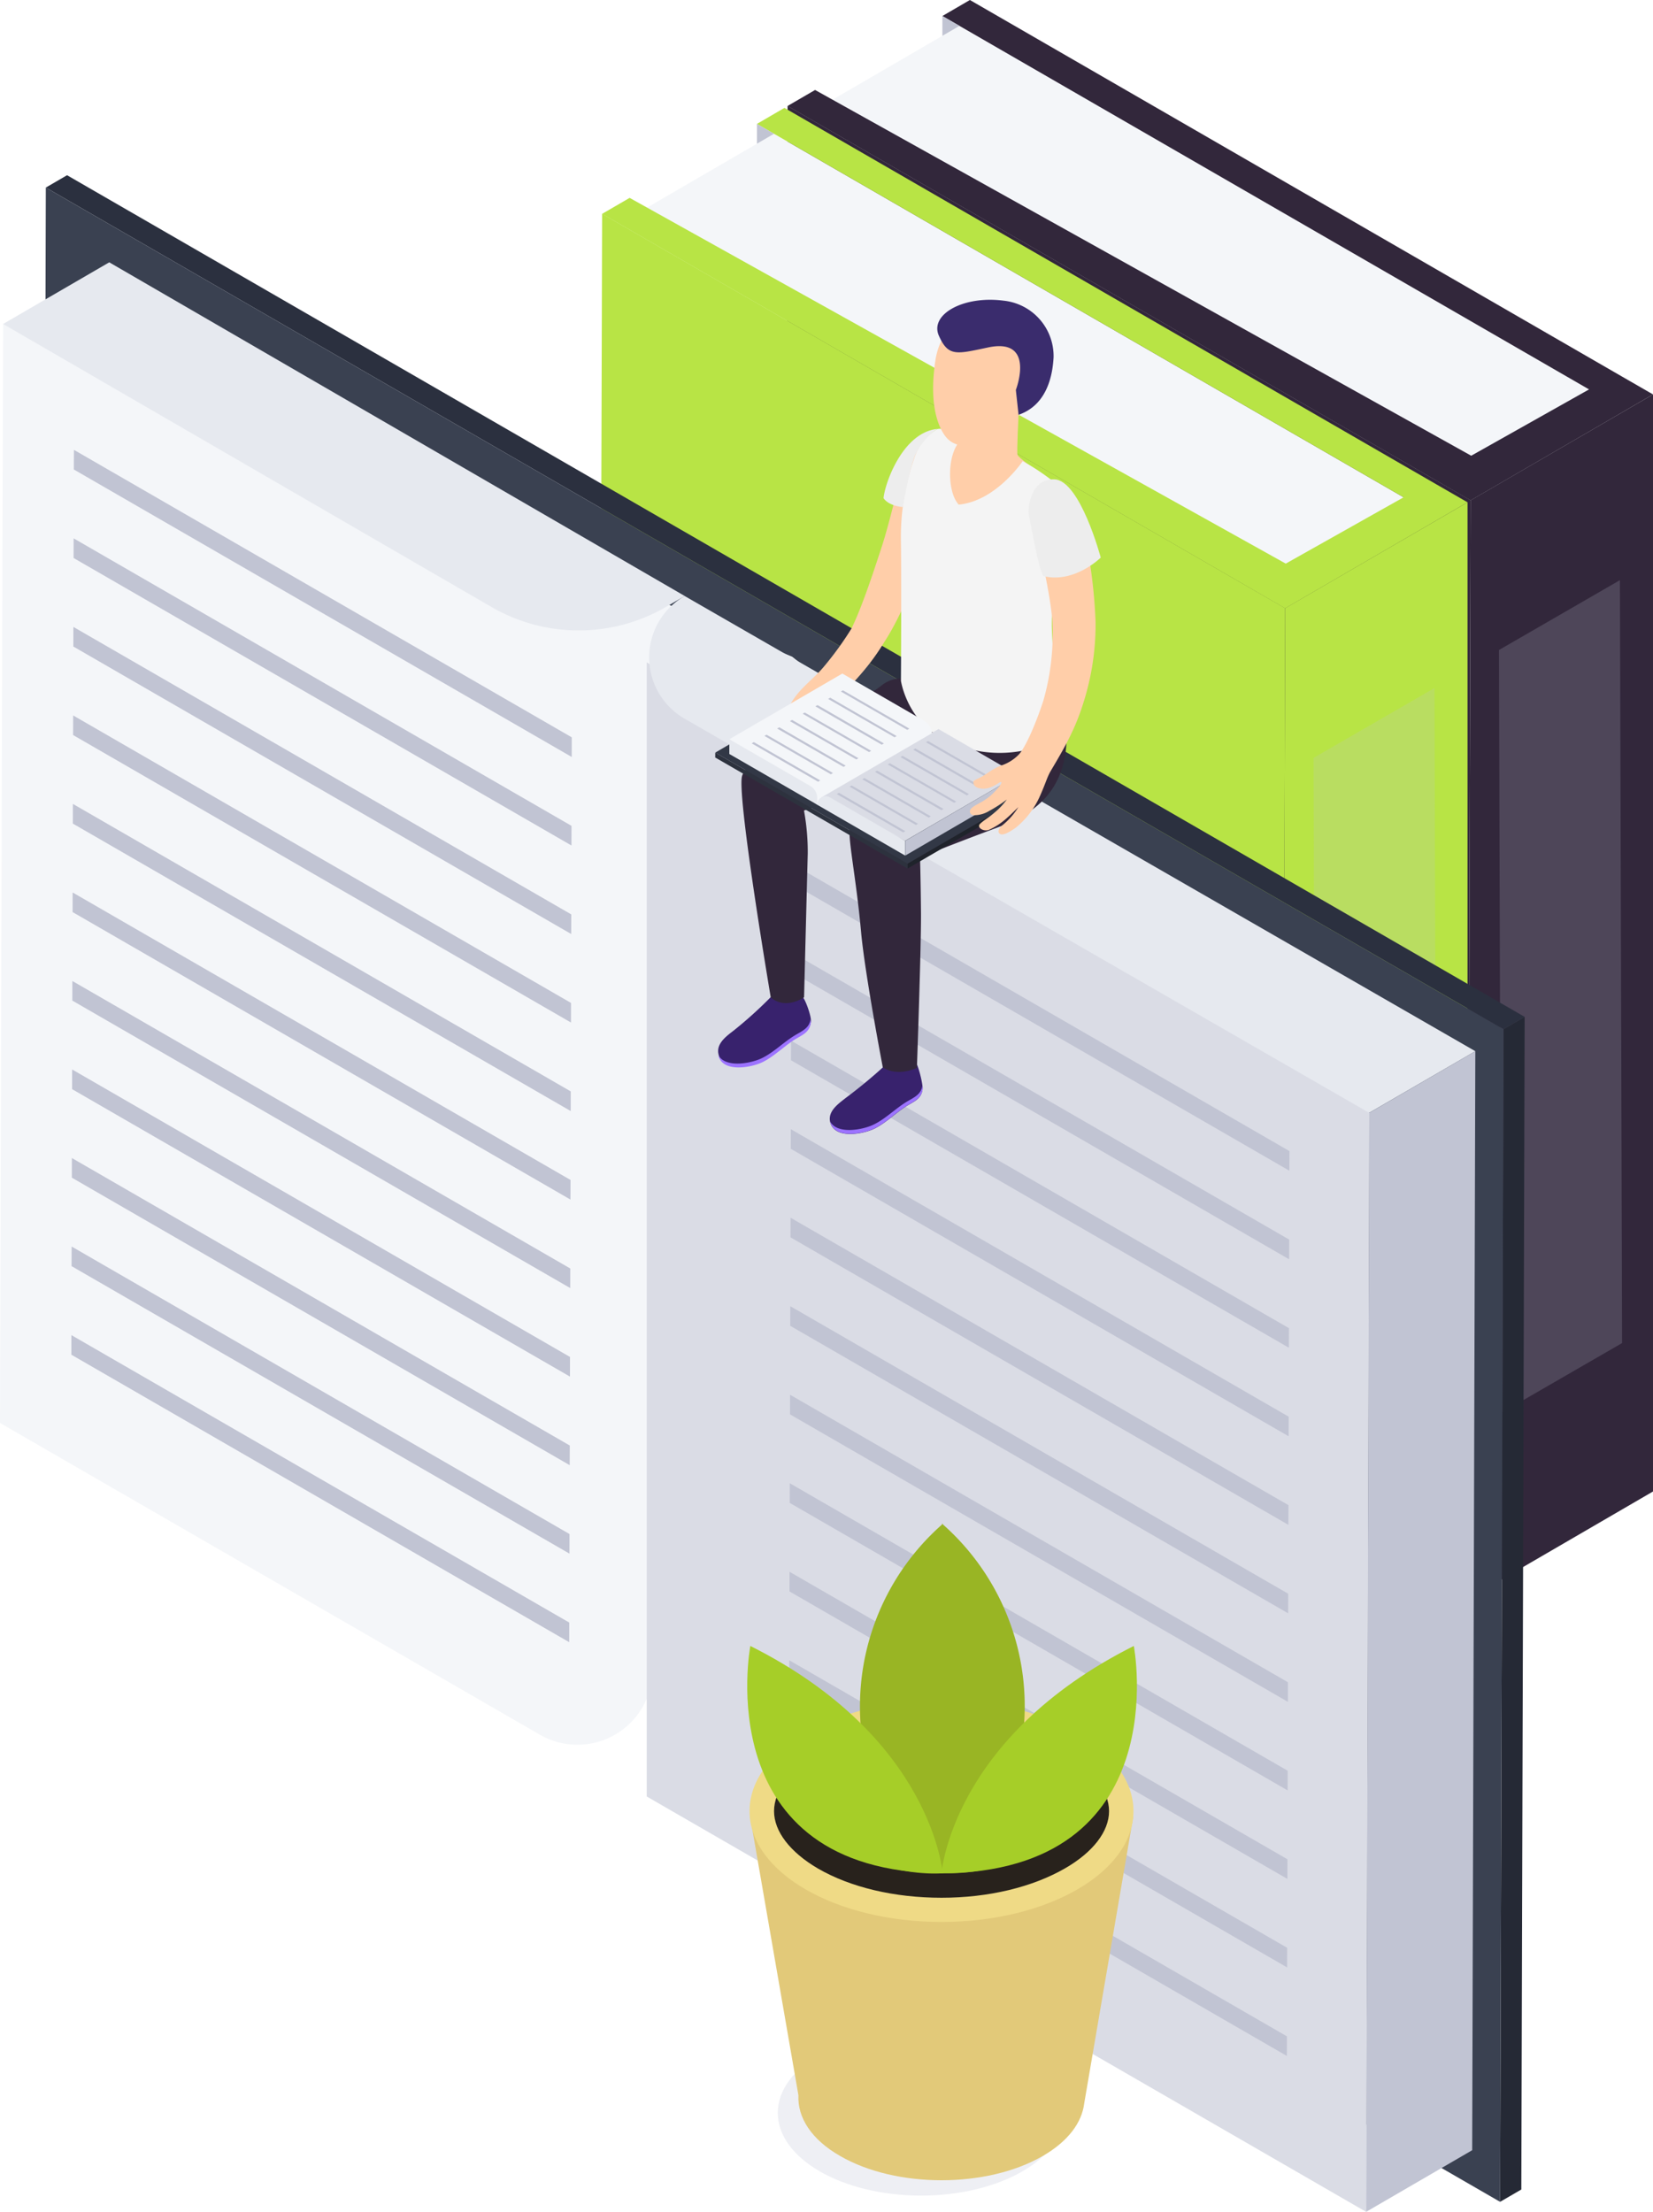 <?xml version="1.0" encoding="UTF-8"?> <svg xmlns="http://www.w3.org/2000/svg" viewBox="0 0 373.72 500"><defs>
<filter id="bright85">
    <feComponentTransfer>
      <feFuncR type="linear" slope="0.85" />
      <feFuncG type="linear" slope="0.85" />
      <feFuncB type="linear" slope="0.85" />
    </feComponentTransfer>
</filter>
<filter id="bright90">
    <feComponentTransfer>
      <feFuncR type="linear" slope="0.90" />
      <feFuncG type="linear" slope="0.90" />
      <feFuncB type="linear" slope="0.90" />
    </feComponentTransfer>
</filter>
<filter id="bright95">
    <feComponentTransfer>
      <feFuncR type="linear" slope="0.95" />
      <feFuncG type="linear" slope="0.95" />
      <feFuncB type="linear" slope="0.95" />
    </feComponentTransfer>
</filter>
<style>.cls-1{fill:#32273B;}.cls-2{fill:#32273B;}.cls-3{fill:#f4f6f9;}.cls-12,.cls-4{fill:#c1c4d3;}.cls-4{opacity:0.2;}.cls-5{fill:#B8E445; filter: brightness(90%); filter: url('#bright90');}.cls-6{fill:#B8E445; filter: brightness(85%); filter: url('#bright85');}.cls-7{fill:#B8E445; filter: brightness(95%); filter: url('#bright95');}.cls-8{fill:#252935;}.cls-9{fill:#2b303f;}.cls-10{fill:#3a4151;}.cls-11{fill:#dadce5;}.cls-13{isolation:isolate;}.cls-14{fill:#e6e9ef;}.cls-15{fill:#ffcea9;}.cls-16{fill:#38226d;}.cls-17{fill:#9c73ff;}.cls-18{fill:#f4f4f4;}.cls-19{fill:#1f232b;}.cls-20{fill:#2d323e;}.cls-21{fill:#323846;}.cls-22{fill:#3a2c6d;}.cls-23{fill:#ededed;}.cls-24{fill:#d6d8e5;opacity:0.4;}.cls-25{fill:#e2c979;}.cls-26{fill:#efda86;}.cls-27{fill:#28221c;}.cls-28{fill:#99b524;}.cls-29{fill:#a6ce28;}</style></defs><title>Books_SVG</title><g id="Слой_2" data-name="Слой 2"><g id="Слой_1-2" data-name="Слой 1"><polygon class="cls-1" points="332.49 113.1 373.72 89.16 373.72 337.16 331.79 361.54 332.49 113.1"></polygon><polygon class="cls-2" points="332.49 113.1 331.79 361.54 177.35 272.38 178.06 23.94 332.49 113.1"></polygon><polygon class="cls-3" points="360.52 88.75 331.66 105.58 188.15 22.58 216.93 5.85 360.52 88.75"></polygon><polygon class="cls-4" points="366.24 131.15 338.9 146.94 339.39 319.4 366.73 303.61 366.24 131.15"></polygon><polygon class="cls-2" points="373.72 89.16 367.5 92.78 338.71 109.51 332.48 113.13 325.51 109.1 178.05 23.96 184.28 20.34 332.62 103.02 359.26 88.03 213.06 3.62 219.28 0 366.74 85.14 373.72 89.16"></polygon><polygon class="cls-5" points="290.56 137.49 331.79 113.55 331.79 361.55 289.86 385.93 290.56 137.49"></polygon><polygon class="cls-6" points="290.56 137.49 289.86 385.93 135.42 296.77 136.13 48.33 290.56 137.49"></polygon><polygon class="cls-3" points="318.59 113.14 289.73 129.97 146.22 46.97 175 30.24 318.59 113.14"></polygon><polygon class="cls-4" points="324.31 155.54 296.97 171.33 297.46 343.79 324.8 328 324.31 155.54"></polygon><polygon class="cls-7" points="331.79 113.55 325.57 117.17 296.78 133.9 290.55 137.52 283.58 133.49 136.12 48.35 142.35 44.73 290.69 127.41 317.33 112.42 171.13 28.01 177.35 24.39 324.81 109.53 331.79 113.55"></polygon><polygon class="cls-8" points="339.91 232.66 344.7 229.87 343.95 494.95 339.15 497.74 339.91 232.66"></polygon><polygon class="cls-9" points="179.93 134.74 15.16 39.61 10.36 42.4 175.13 137.53 339.91 232.66 344.7 229.87 179.93 134.74"></polygon><polygon class="cls-10" points="339.91 232.66 339.15 497.74 174.38 402.61 147.9 380.8 143.39 384.71 9.61 307.47 10.36 42.4 175.13 137.53 339.91 232.66"></polygon><path class="cls-3" d="M179.11,148.47.7,73.24,0,321.67l122.06,70.47A17,17,0,0,0,146.22,384h0v22.1L308.87,500l.7-248.44L179.11,148.47"></path><polygon class="cls-11" points="146.22 149.73 146.22 406.1 308.87 500 309.57 251.56 146.22 149.73"></polygon><polygon class="cls-12" points="291.07 420.3 291.06 424.74 178.49 359.75 178.5 355.31 291.07 420.3"></polygon><polygon class="cls-12" points="291.13 400.29 291.11 404.73 178.55 339.74 178.56 335.3 291.13 400.29"></polygon><polygon class="cls-12" points="291.24 360.27 291.23 364.7 178.66 299.71 178.68 295.28 291.24 360.27"></polygon><polygon class="cls-12" points="291.3 340.25 291.28 344.7 178.72 279.71 178.73 275.27 291.3 340.25"></polygon><polygon class="cls-12" points="291.35 320.25 291.34 324.68 178.78 259.69 178.79 255.26 291.35 320.25"></polygon><polygon class="cls-12" points="291.18 380.28 291.17 384.71 178.61 319.73 178.62 315.29 291.18 380.28"></polygon><polygon class="cls-12" points="291.01 440.31 291 444.75 178.44 379.76 178.45 375.32 291.01 440.31"></polygon><polygon class="cls-12" points="290.96 460.33 290.94 464.76 178.38 399.77 178.39 395.34 290.96 460.33"></polygon><polygon class="cls-12" points="291.47 280.22 291.45 284.67 178.89 219.68 178.9 215.24 291.47 280.22"></polygon><polygon class="cls-12" points="291.52 260.21 291.51 264.65 178.95 199.66 178.96 195.22 291.52 260.21"></polygon><polygon class="cls-12" points="291.41 300.24 291.4 304.67 178.83 239.68 178.85 235.25 291.41 300.24"></polygon><polygon class="cls-12" points="128.7 366.79 128.69 371.23 16.13 306.24 16.14 301.81 128.7 366.79"></polygon><polygon class="cls-12" points="128.76 346.78 128.75 351.21 16.18 286.22 16.2 281.79 128.76 346.78"></polygon><polygon class="cls-12" points="128.93 286.75 128.92 291.18 16.35 226.19 16.36 221.76 128.93 286.75"></polygon><polygon class="cls-12" points="129.16 206.71 129.14 211.14 16.58 146.15 16.59 141.72 129.16 206.71"></polygon><polygon class="cls-12" points="129.21 186.69 129.2 191.13 16.64 126.14 16.65 121.7 129.21 186.69"></polygon><polygon class="cls-12" points="129.27 166.68 129.26 171.12 16.69 106.13 16.71 101.69 129.27 166.68"></polygon><polygon class="cls-12" points="129.1 226.72 129.09 231.15 16.52 166.16 16.54 161.73 129.1 226.72"></polygon><g class="cls-13"><polygon class="cls-12" points="128.87 306.75 128.86 311.19 16.3 246.21 16.31 241.76 128.87 306.75"></polygon><polygon class="cls-12" points="128.99 266.74 128.97 271.17 16.41 206.18 16.42 201.75 128.99 266.74"></polygon><polygon class="cls-12" points="129.04 246.72 129.03 251.16 16.47 186.18 16.48 181.73 129.04 246.72"></polygon></g><polygon class="cls-12" points="128.82 326.77 128.8 331.21 16.24 266.22 16.25 261.78 128.82 326.77"></polygon><path class="cls-14" d="M.7,73.24l24-13.94,130.11,75.43-4.26,2.48a39.3,39.3,0,0,1-39.44,0Z"></path><path class="cls-14" d="M154.79,134.73h0l178.76,102.9-24,13.93L154.84,162.5A16,16,0,0,1,154.79,134.73Z"></path><polygon class="cls-12" points="309.57 251.56 333.55 237.63 332.84 486.07 308.87 500 309.57 251.56"></polygon><path class="cls-15" d="M199.92,145.14c-3.07,5.09-6.31,8.51-10.43,12.78-.59.6-2.09.08-2.74-.11-1.17-.34-1.85-.8-3.12-.3a18.77,18.77,0,0,0-2.06,1.13,12.29,12.29,0,0,1-3.27,1.28,19.24,19.24,0,0,1,1.2-2c1.88-2.74,4.63-4.65,6.76-7.21a73.42,73.42,0,0,0,6.25-8.63c2.6-5.34,5.43-14.23,6.6-17.75,2-5.94,3.87-14.73,5.3-18.85s4-5.55,6.53-6c3-.53,4.81.37,4.09,3.87C213.78,109.51,207.7,133.33,199.92,145.14Z"></path><path class="cls-16" d="M206.93,240.09c-2.52,2-6.23.18-6.42.37a114.61,114.61,0,0,1-9.29,7.73c-1.57,1.24-4,2.89-3.57,5.26.79,4.24,7.58,2.94,10.14,1.64s4.66-3.45,7.08-5c1.73-1.08,3.43-1.63,3.7-3.82C208.74,245,207.37,240,206.93,240.09Z"></path><path class="cls-17" d="M208.54,245.44c-.33,2.09-2,2.67-3.73,3.73-2.46,1.54-4.63,3.74-7.19,5-2.37,1.2-8.28,2.39-9.94-.64.9,4.09,7.58,2.81,10.11,1.52s4.66-3.45,7.08-5c1.73-1.08,3.43-1.63,3.7-3.82A3.93,3.93,0,0,0,208.54,245.44Z"></path><path class="cls-16" d="M181.39,225.38c-2.51,2.05-6.92-.19-7.11,0a95,95,0,0,1-8.3,7.5c-1.57,1.23-4,2.88-3.57,5.26.79,4.24,7.58,2.93,10.15,1.64s4.65-3.45,7.08-5c1.73-1.07,3.43-1.63,3.7-3.81C183.5,229.69,181.84,225.33,181.39,225.38Z"></path><path class="cls-17" d="M183.26,230.42c-.33,2.1-2,2.67-3.73,3.74-2.46,1.53-4.63,3.74-7.19,5-2.37,1.2-8.28,2.39-9.94-.64.91,4.09,7.58,2.81,10.11,1.53s4.66-3.45,7.08-5c1.73-1.07,3.43-1.63,3.7-3.81A4,4,0,0,0,183.26,230.42Z"></path><path class="cls-1" d="M240.59,159.4c2.79,17.43-5,23.93-15,27.64C218.35,189.7,208,193.8,208,193.8s.14,3.83.22,12.41c.07,7.56-.92,35.17-.92,35.17s-4.17,2.16-7.71-.09c0,0-4.06-21.15-4.92-30.68-1.17-12.94-3.15-21.4-2.49-24.18.58-2.46,14.72-9.41,19.2-13.13l-29.61,9.93a52,52,0,0,1,.85,9.74c-.27,10.26-.83,32.47-.83,32.47s-4.07,2.94-7.53.06c0,0-7.45-44-6.55-49.8.86-5.53,27-16.82,31.55-20.71a7.42,7.42,0,0,1,5.81-1.56Z"></path><path class="cls-15" d="M230.28,93.78s-.42,8.3-.24,9,3.81,3.17,4.87,4-5.74,7.58-9,9.09-13.77-2.47-14-7.62,1.8-9.46,3.4-9.68S230.28,93.78,230.28,93.78Z"></path><path class="cls-18" d="M231.21,104.25s-6,9-14.43,9.82c-2.65-2.61-2.89-11.91.78-14.88,0,0-3.37-2.72-5.68-2.19a11.87,11.87,0,0,0-5.19,6.62,54.28,54.28,0,0,0-3,19.21c.14,8.81,0,31.08,0,31.08s1.26,8.51,8.85,12.75a27.4,27.4,0,0,0,20,2.75c4.26-1,5.84-3.38,7.31-6.47-.38-6.17-2.83-18.88-1.8-26.64s2.67-13.56,3.1-19.84-.83-6.14-4-8.38A49,49,0,0,0,231.21,104.25Z"></path><polygon class="cls-19" points="233.15 178.98 233.14 180.09 205.18 196.34 205.18 195.23 233.15 178.98"></polygon><polygon class="cls-20" points="205.18 195.23 205.18 196.34 161.7 171.24 161.71 170.13 205.18 195.23"></polygon><polygon class="cls-21" points="233.15 178.98 205.18 195.23 161.71 170.13 189.67 153.88 233.15 178.98"></polygon><polygon class="cls-11" points="230.18 175.22 204.63 190.07 185.72 180.26 212.18 164.81 230.18 175.22"></polygon><path class="cls-3" d="M210.68,165.37l.51,2.21L184.75,181.9,164.9,167.11l25.54-14.85,18.4,10.63A3.84,3.84,0,0,1,210.68,165.37Z"></path><polygon class="cls-11" points="211.29 165.4 211.28 168.72 186.29 182.5 185.75 180.24 211.29 165.4"></polygon><path class="cls-14" d="M204.63,190.07v3.33l-19.86-11.47h0a1.92,1.92,0,0,1,2.89-1.67Z"></path><path class="cls-14" d="M184.75,180.36v1.54l-19.86-11.46v-3.33l18.31,10.57A3.09,3.09,0,0,1,184.75,180.36Z"></path><polygon class="cls-12" points="202.71 166.39 202.24 166.66 187.23 158 187.47 157.86 187.7 157.72 202.71 166.39"></polygon><polygon class="cls-12" points="205.59 164.71 205.12 164.99 190.11 156.32 190.34 156.19 190.58 156.05 205.59 164.71"></polygon><polygon class="cls-12" points="199.84 168.06 199.35 168.34 184.34 159.67 184.59 159.53 184.83 159.39 199.84 168.06"></polygon><polygon class="cls-12" points="196.96 169.73 196.48 170.01 181.47 161.34 181.7 161.21 181.94 161.07 196.96 169.73"></polygon><polygon class="cls-12" points="194.08 171.4 193.6 171.68 178.59 163.02 178.83 162.88 179.07 162.74 194.08 171.4"></polygon><polygon class="cls-12" points="191.2 173.08 190.72 173.36 175.7 164.69 175.95 164.55 176.19 164.41 191.2 173.08"></polygon><polygon class="cls-12" points="188.32 174.75 187.84 175.03 172.83 166.36 173.07 166.22 173.31 166.09 188.32 174.75"></polygon><polygon class="cls-12" points="185.44 176.42 184.96 176.71 169.95 168.04 170.19 167.9 170.43 167.76 185.44 176.42"></polygon><polygon class="cls-12" points="224.83 176.18 224.35 176.45 209.35 167.79 209.59 167.65 209.83 167.52 224.83 176.18"></polygon><polygon class="cls-12" points="221.96 177.85 221.47 178.13 206.47 169.47 206.71 169.33 206.95 169.19 221.96 177.85"></polygon><polygon class="cls-12" points="219.07 179.52 218.6 179.8 203.59 171.14 203.83 171 204.07 170.86 219.07 179.52"></polygon><polygon class="cls-12" points="216.19 181.2 215.72 181.47 200.71 172.81 200.96 172.67 201.19 172.54 216.19 181.2"></polygon><polygon class="cls-12" points="210.43 184.54 209.96 184.82 194.96 176.16 195.19 176.02 195.43 175.88 210.43 184.54"></polygon><polygon class="cls-12" points="213.32 182.87 212.83 183.15 197.83 174.49 198.07 174.35 198.31 174.21 213.32 182.87"></polygon><polygon class="cls-12" points="207.55 186.22 207.08 186.5 192.07 177.83 192.31 177.69 192.55 177.56 207.55 186.22"></polygon><polygon class="cls-12" points="204.68 187.89 204.19 188.17 189.19 179.51 189.43 179.37 189.68 179.23 204.68 187.89"></polygon><polygon class="cls-12" points="230.18 175.22 230.18 178.55 204.68 193.4 204.68 190.07 230.18 175.22"></polygon><path class="cls-15" d="M221.55,175.79c1.48-.73,2.56-1.84,4.72-2.71a9.88,9.88,0,0,0,4-2.44c1.47-1.45,3.89-6.92,5.62-12.26a54.77,54.77,0,0,0,2-18.53c-.73-7.49-3.43-18-4.11-22.26s.71-6,2.71-7.61c2.35-1.86,5.6-1,7.33,5a115.91,115.91,0,0,1,3.87,25.56,58.32,58.32,0,0,1-2.93,18.89c-1.81,5.66-4.17,9.73-7.2,14.84-.82,1.39-1.09,2.63-2.35,5.47a19.19,19.19,0,0,1-5.52,7.33c-2.11,1.52-3.11,1.73-3.6,1.44s-.5-1,.39-1.84a16.1,16.1,0,0,0,3.76-4.22s-1.84,1.85-3.05,2.86a15.61,15.61,0,0,1-3.53,2.25c-1.23.54-2.95-.5-2.07-1.34s1.77-1.23,3.53-2.76a15.32,15.32,0,0,0,2.5-2.72,29.28,29.28,0,0,1-3.91,2.54,6.54,6.54,0,0,1-3.57,1c-.65,0-1.44-.93-.22-1.82s2.82-1.34,4.67-3.19c1.35-1.34,2.11-2.47,1.73-2.5s-1.11.82-2.69,1.32-3.28,0-3.48-.82S220.07,176.52,221.55,175.79Z"></path><path class="cls-15" d="M211.49,81.4h0c1-6.44,5.64-11.33,12.28-11A12.83,12.83,0,0,1,235.86,84a12.68,12.68,0,0,1-5.58,9.81,13,13,0,0,1-1,2.82c-2.35,2.75-9.45,4.45-11.5,4.16-2.62-.38-4-1.47-5.29-4.34C210.26,91.35,211,84.59,211.49,81.4Z"></path><path class="cls-22" d="M230.28,93.77h0l-.61-5.62s4.6-11.89-6.26-9.61c-7.16,1.51-9,2.16-11.14-2.64s5.51-9.13,14.64-7.93a12.61,12.61,0,0,1,11.29,12.8C238,84.31,237,91.46,230.28,93.77Z"></path><path class="cls-23" d="M248.86,126.05s-5.92,5.89-12.93,4.19c-1-.68-3.41-14.45-3.41-14.45s0-7.63,5.85-7.43S248.86,126.05,248.86,126.05Z"></path><path class="cls-23" d="M204.13,114.62s-3.09-.15-4.37-2c.23-3.08,4.18-14.79,12.12-15.66a14.71,14.71,0,0,0-5,6C205.47,106.52,204.13,114.62,204.13,114.62Z"></path><ellipse class="cls-24" cx="208.24" cy="477.63" rx="32.39" ry="18.7"></ellipse><path class="cls-25" d="M256.21,410.7l-86.7-.47,11,63.41c-.24,5,2.89,10,9.44,13.74,12.65,7.31,33.15,7.31,45.8,0,5.75-3.32,8.86-7.57,9.38-11.92h0Z"></path><ellipse class="cls-26" cx="212.86" cy="409.42" rx="43.4" ry="25.05"></ellipse><path class="cls-27" d="M212.86,429c-10.63,0-20.55-2.34-27.92-6.6C178.62,418.7,175,414,175,409.42s3.63-9.28,9.95-12.93c7.37-4.25,17.28-6.59,27.92-6.59s20.55,2.34,27.92,6.59c6.32,3.65,9.95,8.37,9.95,12.94s-3.62,9.28-9.95,12.92C233.41,426.61,223.5,429,212.86,429Z"></path><path class="cls-28" d="M231.53,389.68a54.82,54.82,0,0,0-18.41-45.12v-.06l0,0-.13-.12v.24a54.81,54.81,0,0,0-18.42,45.12l-24.79-2.34c10.47,39.46,43.37,36.06,43.37,36.06v-.07c2.48.19,33.17,1.78,43.21-36.08Z"></path><path class="cls-29" d="M213.12,423.49s-2.22-30.72-43.48-51.41C169.64,372.08,159.87,423.12,213.12,423.49Z"></path><path class="cls-29" d="M212.86,423.49s2.22-30.72,43.48-51.41C256.34,372.08,266.11,423.12,212.86,423.49Z"></path><polygon class="cls-12" points="213.06 3.62 213.06 8.1 216.93 5.85 213.06 3.62"></polygon><polygon class="cls-12" points="171.13 28.01 171.13 32.49 175 30.24 171.13 28.01"></polygon></g></g></svg> 